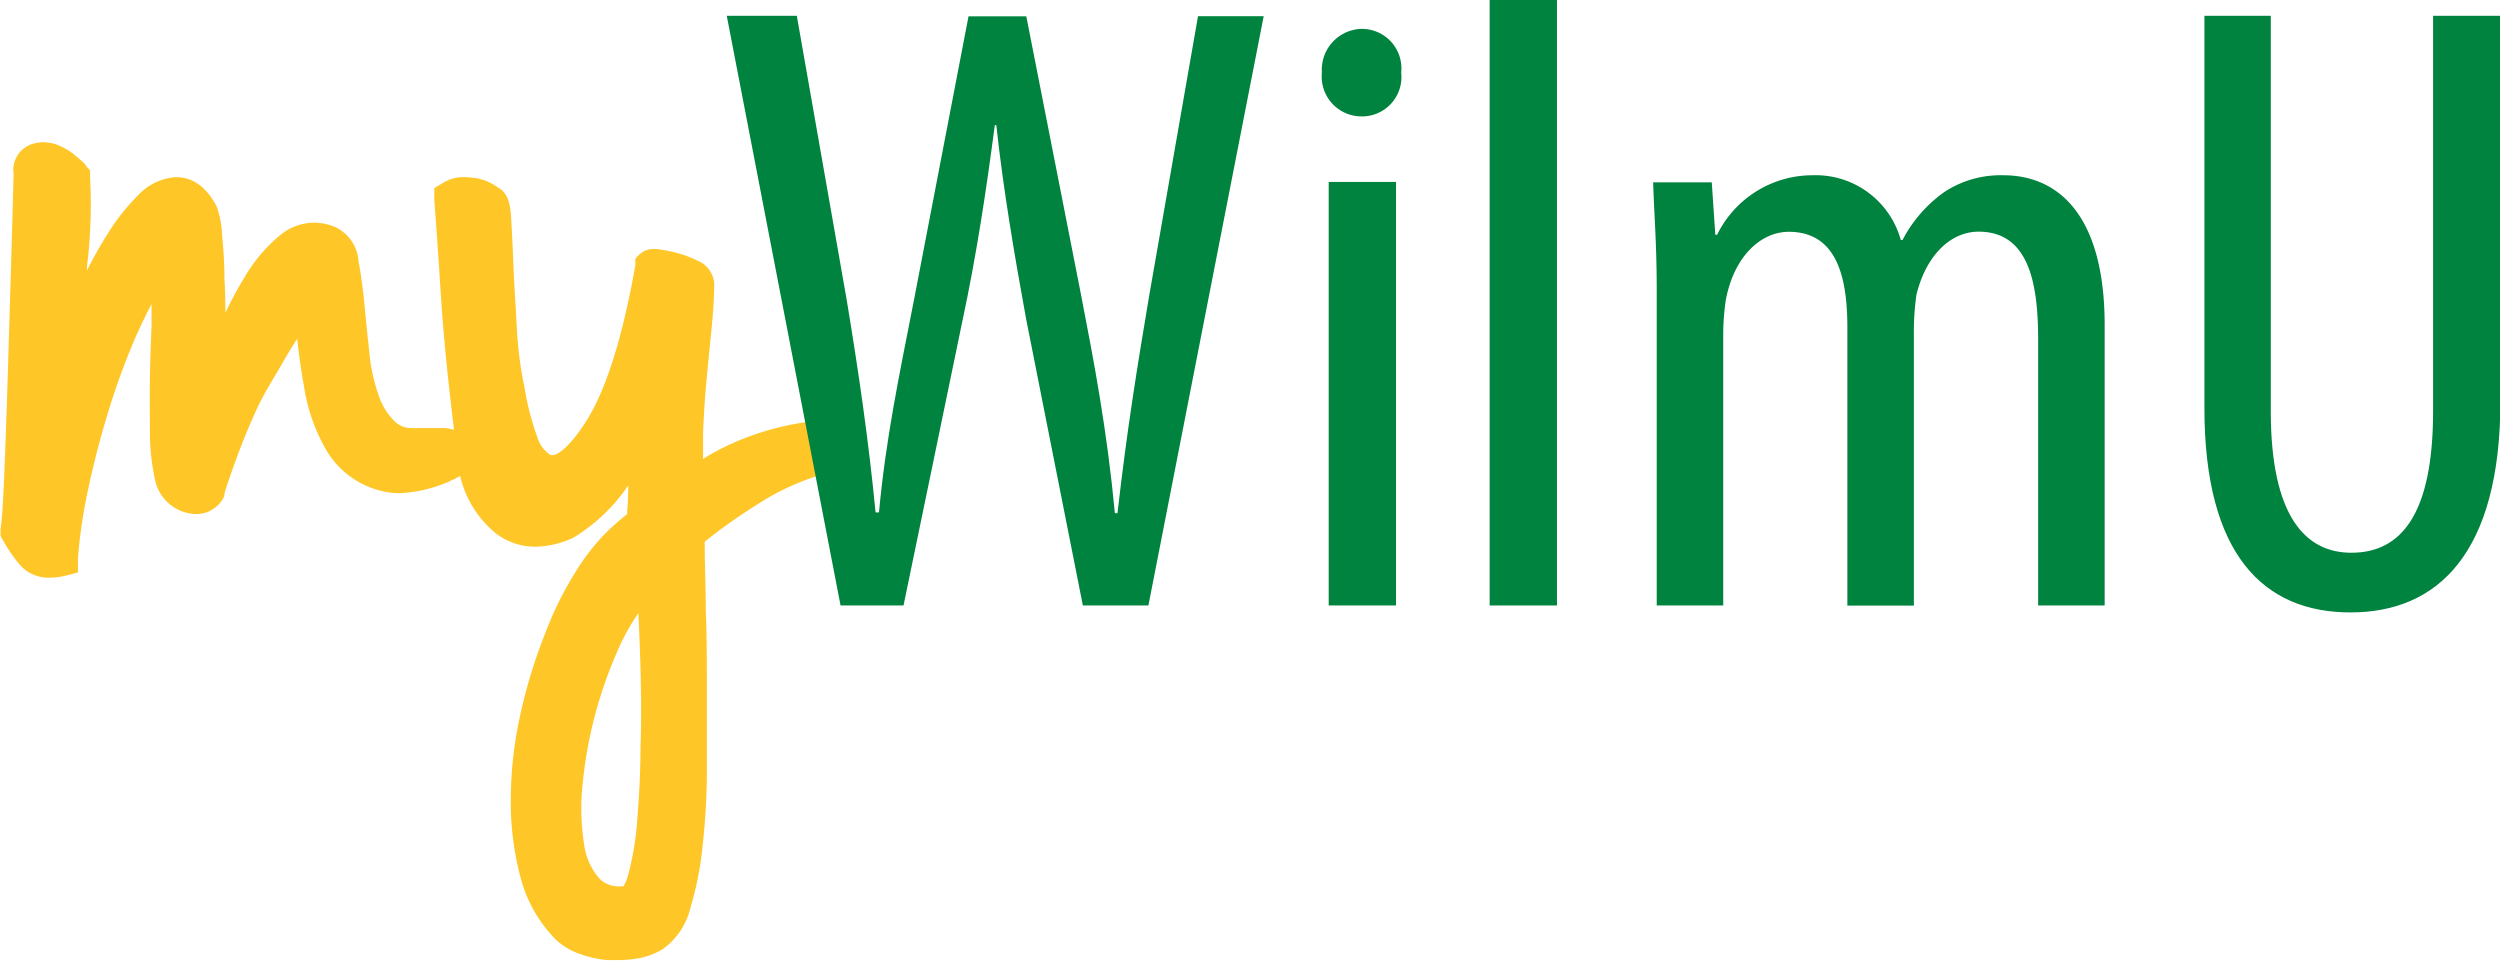 <svg id="Layer_1" data-name="Layer 1" xmlns="http://www.w3.org/2000/svg" viewBox="0 0 183.45 70.53"><defs><style>.cls-1{fill:#ffc627;}.cls-2{fill:#00833e;}</style></defs><title>myWilmU_logo</title><path class="cls-1" d="M33.61,31.63a3.8,3.8,0,0,0-1-.22c-0.32,0-.77,0-1.38,0H30.81a4,4,0,0,1-.53,0,1.73,1.73,0,0,1-1.22-.4,4.67,4.67,0,0,1-1.25-1.93,13,13,0,0,1-.7-3.14q-0.21-1.92-.37-3.63c-0.12-1.22-.26-2.24-0.43-3.12a3,3,0,0,0-1.76-2.55,4,4,0,0,0-1.51-.3,3.93,3.93,0,0,0-2.49.92,11.66,11.66,0,0,0-2.62,3.11c-0.48.79-.95,1.65-1.39,2.57q0-1.33-.07-2.5c0-1.22-.09-2.29-0.17-3.17a7.19,7.19,0,0,0-.41-2.14v0l0,0C14.93,13.32,13.75,13,12.92,13a4.13,4.13,0,0,0-2.78,1.32,15.5,15.5,0,0,0-2.21,2.79,30.18,30.18,0,0,0-1.55,2.74q0-.43.07-0.84a38.61,38.61,0,0,0,.16-6l0-.26,0-.26-0.19-.18L6.2,12c-0.15-.14-0.39-0.35-0.71-0.62a4.62,4.62,0,0,0-1.31-.76,2.89,2.89,0,0,0-1-.18,2.62,2.62,0,0,0-.76.11A2,2,0,0,0,1,12.77q-0.08,3-.2,7.09l-0.24,8q-0.12,3.92-.25,7c-0.08,2-.17,3.33-0.27,4l0,0.23,0,0.24,0.12,0.21,0.12,0.21a10.77,10.77,0,0,0,1.13,1.64,2.78,2.78,0,0,0,2.23,1,5,5,0,0,0,1.13-.14l0.5-.12L5.72,42l0-.51,0-.51a37.3,37.3,0,0,1,.75-5.09c0.4-1.88.9-3.8,1.48-5.69a51.37,51.37,0,0,1,2-5.46c0.37-.84.77-1.66,1.17-2.43,0,0.52,0,1.08,0,1.69-0.06,1.27-.1,2.56-0.12,3.84s0,2.65,0,3.95a16.29,16.29,0,0,0,.41,3.56,3.14,3.14,0,0,0,2,2.19,2.92,2.92,0,0,0,1,.18,2.25,2.25,0,0,0,2-1.22l0,0v0l0.06-.13V36.2c0.21-.68.51-1.55,0.92-2.67s0.87-2.22,1.39-3.38S20,27.89,20.6,26.86c0.43-.76.83-1.42,1.21-2,0.12,1.17.29,2.34,0.5,3.51A13.31,13.31,0,0,0,24,33.13,6.46,6.46,0,0,0,27.89,36a5.37,5.37,0,0,0,1.43.19,10.1,10.1,0,0,0,4.53-1.31l0.38-.19,0.38-.19V33.66a1.52,1.52,0,0,1,0-.18h0A1.6,1.6,0,0,0,33.61,31.63Z"/><path class="cls-1" d="M62,32.42A2.58,2.58,0,0,0,60.4,31.1L60.22,31,60,30.92l-0.21,0-0.21,0a20.07,20.07,0,0,0-5.15,1.32,17.29,17.29,0,0,0-2.84,1.44c0-.61,0-1.21,0-1.81,0.05-1.46.15-2.89,0.28-4.25l0.37-3.77c0.11-1.19.17-2.22,0.17-3.08a2,2,0,0,0-1.26-1.66,7.76,7.76,0,0,0-1.3-.5,10.69,10.69,0,0,0-1.28-.28,4.07,4.07,0,0,0-.6-0.06,1.53,1.53,0,0,0-1,.36l-0.21.19L46.62,19l0,0.23,0,0.25c-0.95,5.36-2.18,9.25-3.69,11.56-1.13,1.74-2,2.36-2.38,2.36l-0.13,0,0,0a2.33,2.33,0,0,1-1-1.35,19.57,19.57,0,0,1-.92-3.55C38.2,27.08,38,25.58,37.92,24s-0.19-3.07-.24-4.42-0.11-2.5-.16-3.39-0.12-2-1-2.44a3.69,3.69,0,0,0-1.75-.7A4.88,4.88,0,0,0,34.06,13a2.76,2.76,0,0,0-1.45.36l-0.37.22-0.37.22,0,0.43,0,0.43c0.16,2.16.28,3.89,0.37,5.29s0.18,2.83.29,4.13,0.24,2.68.41,4.21,0.38,3.34.66,5.6a7.67,7.67,0,0,0,2.69,5.17,4.74,4.74,0,0,0,3,1.06,6.85,6.85,0,0,0,2.81-.68l0,0,0,0a13.06,13.06,0,0,0,4-3.82q0,1.06-.09,2.12a15.18,15.18,0,0,0-3.26,3.43A25.47,25.47,0,0,0,40,46.49a38.22,38.22,0,0,0-1.83,6,29.32,29.32,0,0,0-.69,6.19,21.58,21.58,0,0,0,.7,5.64,10.1,10.1,0,0,0,2.57,4.59A4.85,4.85,0,0,0,42.55,70a8,8,0,0,0,2,.45c0.27,0,.54,0,0.82,0a8.71,8.71,0,0,0,1.23-.09,5.3,5.3,0,0,0,2.06-.73,5.23,5.23,0,0,0,2-3,24,24,0,0,0,.87-4.31,51.33,51.33,0,0,0,.34-5.47c0-2,0-4,0-6s0-4-.08-6.1c0-1.74-.08-3.41-0.08-5A40.31,40.31,0,0,1,55.6,37a18.25,18.25,0,0,1,5.06-2.28l0.07,0,0.06,0L61,34.5l0.06,0,0.05,0A1.83,1.83,0,0,0,62,32.42ZM47,54.8c0,1.93-.11,3.74-0.24,5.39a21.12,21.12,0,0,1-.65,3.95,3.43,3.43,0,0,1-.36.9H45.5A2,2,0,0,1,44,64.49a4.79,4.79,0,0,1-1.14-2.55,16.7,16.7,0,0,1-.11-4.38,31.8,31.8,0,0,1,2.51-9.67A15.83,15.83,0,0,1,46.84,45c0.06,1.15.12,2.49,0.16,4.09C47.05,51,47.07,52.9,47,54.8Z"/><path class="cls-2" d="M61.68,44.43L53.33,1.16h5.14L62.13,22c0.9,5.46,1.6,10.27,2.12,15.6H64.5C65,32.16,66,27.48,67.07,22l4-20.8h4.24l4,20.35c1,5.14,1.93,10.08,2.5,16.11H82c0.71-6.23,1.48-10.91,2.31-15.86l3.6-20.61h4.82L84.27,44.43H79.46L75.29,23.37c-0.83-4.56-1.67-9.44-2.18-14.19H73c-0.64,4.88-1.35,9.57-2.38,14.38L66.3,44.43H61.68Z"/><path class="cls-2" d="M102.82,5.33a2.89,2.89,0,0,1-3,3.21A2.92,2.92,0,0,1,97,5.33a3,3,0,0,1,2.89-3.21A2.9,2.9,0,0,1,102.82,5.33ZM97.5,44.43V13.35h4.94V44.43H97.5Z"/><path class="cls-2" d="M109.31,0h4.94V44.43h-4.94V0Z"/><path class="cls-2" d="M121.57,21.38c0-3.66-.19-5.52-0.26-8h4.3l0.26,3.85H126a7.8,7.8,0,0,1,7-4.37,6.48,6.48,0,0,1,6.48,4.75h0.13a9.9,9.9,0,0,1,3.08-3.53,7.51,7.51,0,0,1,4.3-1.22c4.17,0,7.45,3.08,7.45,11V44.43h-4.88V25c0-4-.58-8-4.37-8-2.05,0-3.85,1.73-4.56,4.62a19,19,0,0,0-.19,2.82v20h-4.88V24.07c0-3.47-.64-7.06-4.3-7.06-2,0-4,1.73-4.62,5a17.71,17.71,0,0,0-.19,2.7V44.43h-4.88v-23Z"/><path class="cls-2" d="M166.63,1.16v29c0,7.77,2.57,10.4,5.91,10.4,3.66,0,6-2.82,6-10.4v-29h4.94V29.4c0,11.23-4.62,15.54-11,15.54s-10.72-4.24-10.72-15V1.16h4.94Z"/></svg>